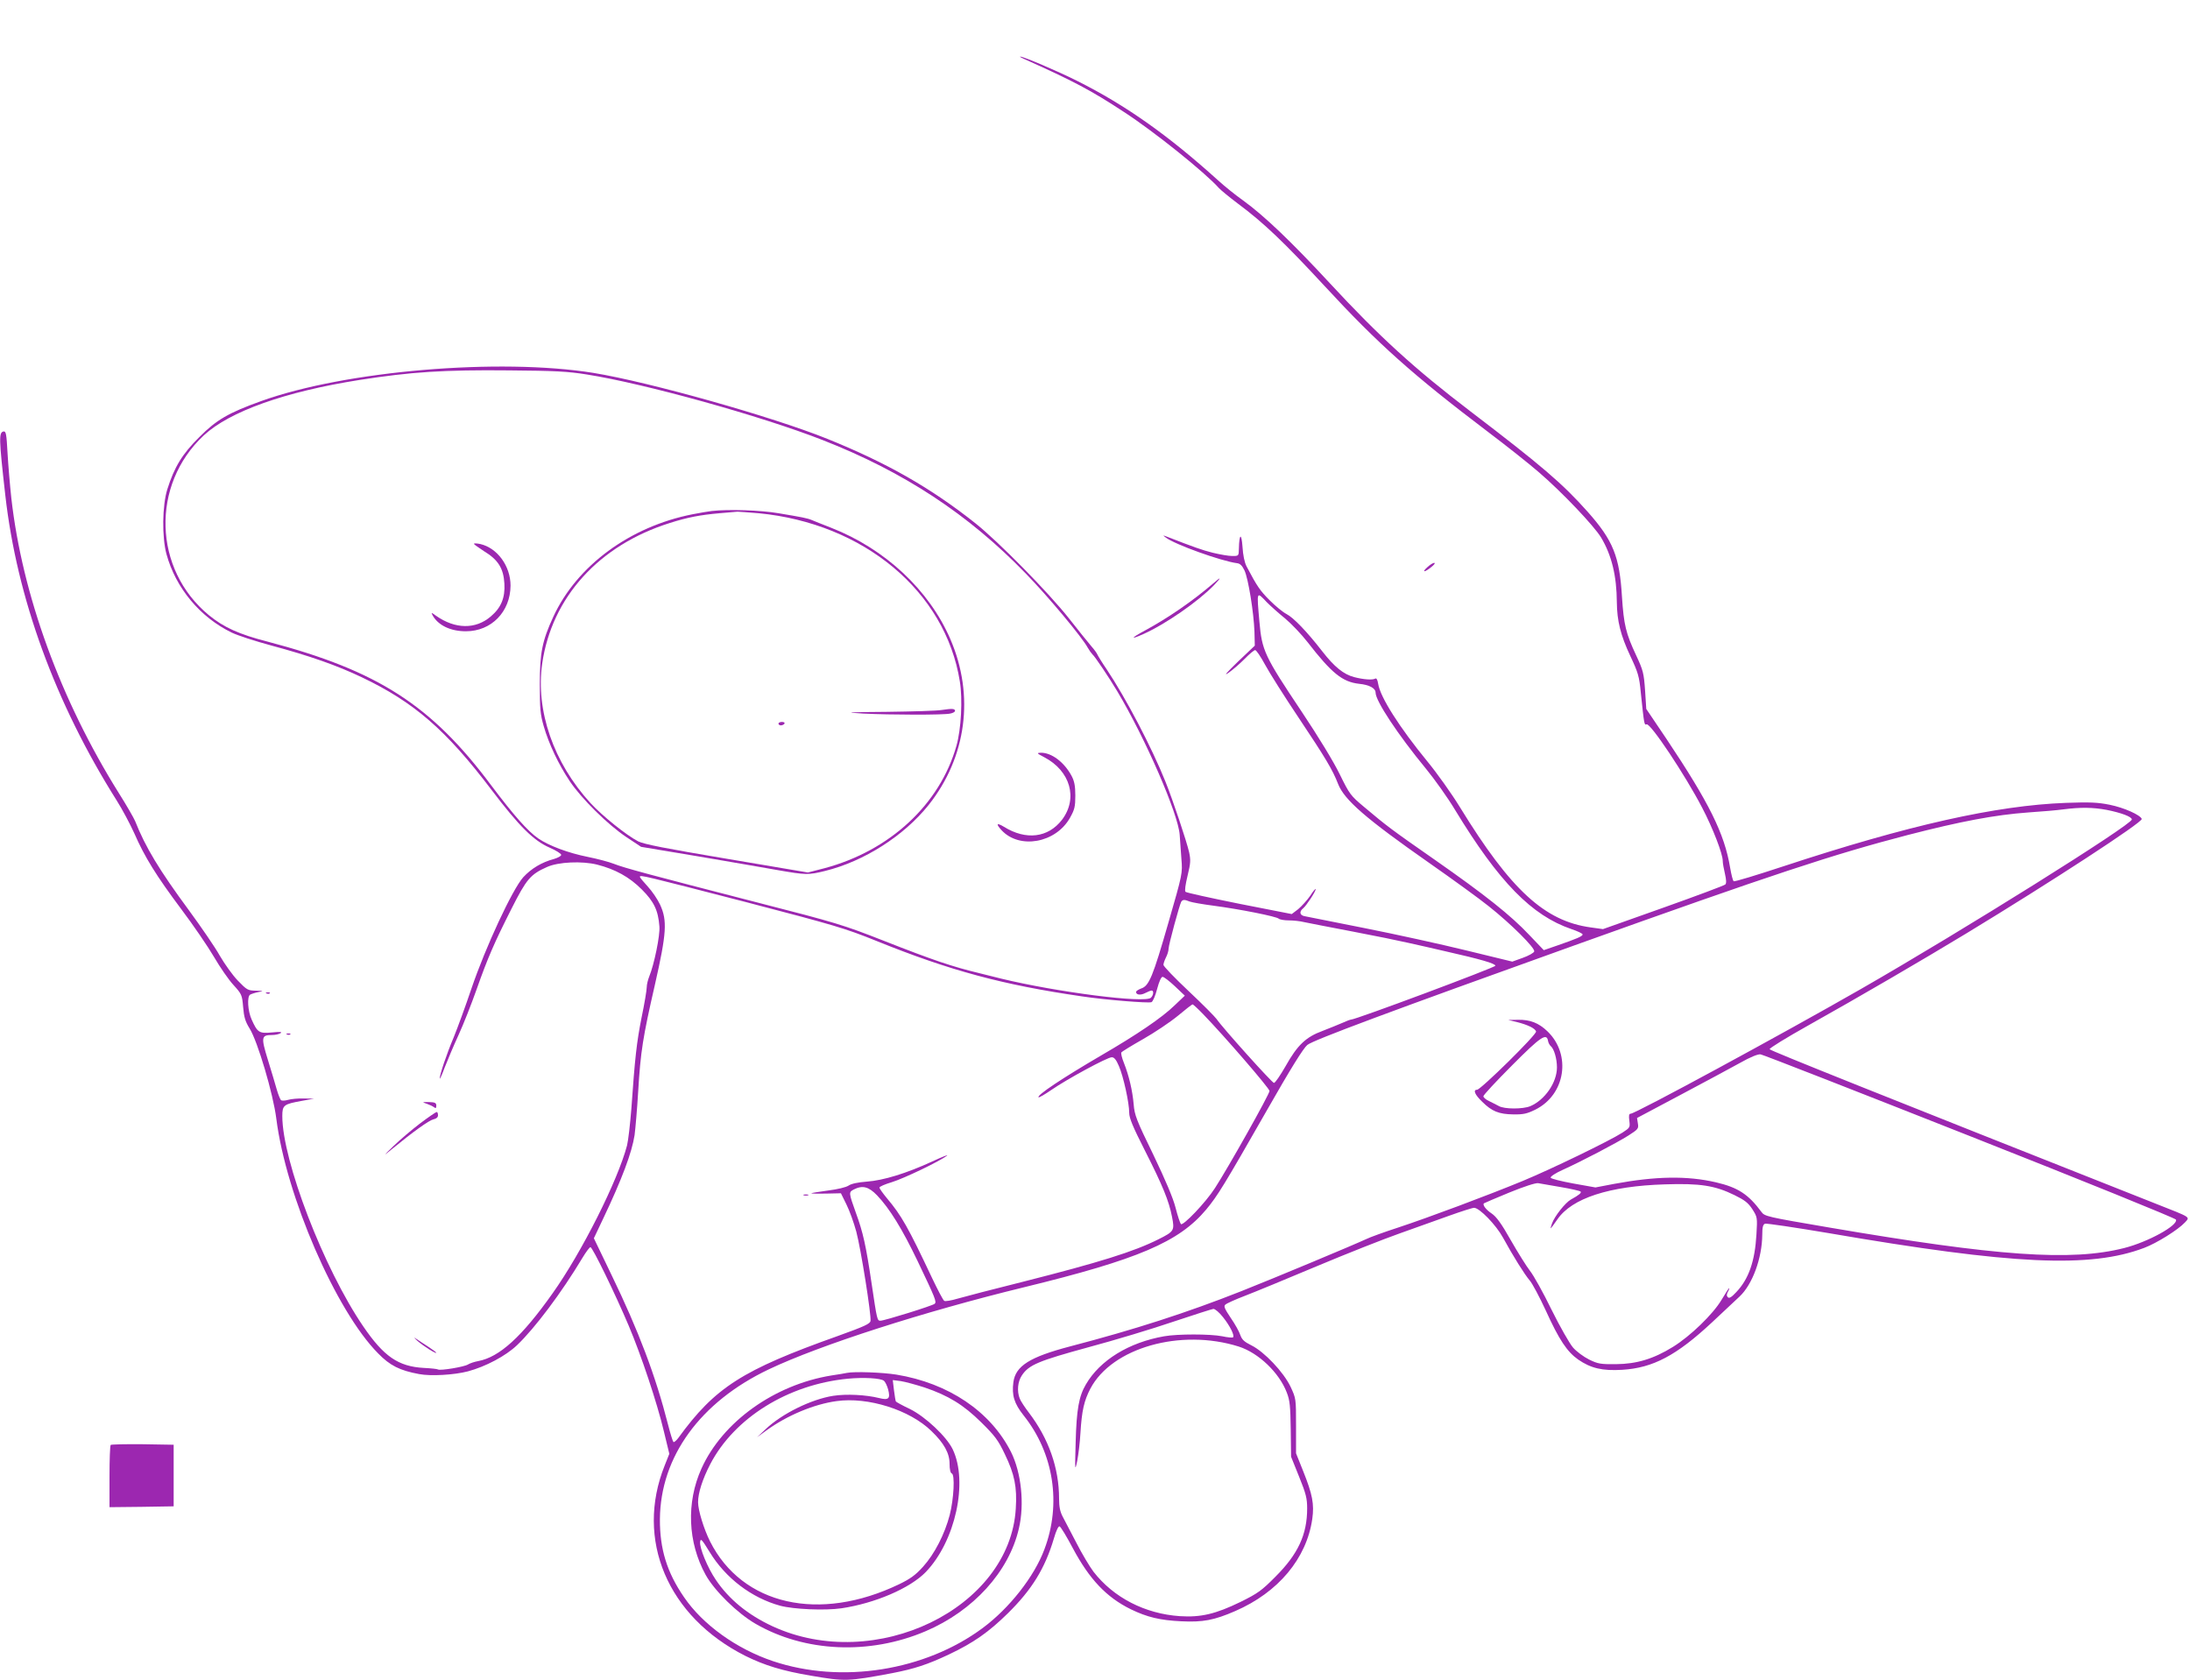 <?xml version="1.0" standalone="no"?>
<!DOCTYPE svg PUBLIC "-//W3C//DTD SVG 20010904//EN"
 "http://www.w3.org/TR/2001/REC-SVG-20010904/DTD/svg10.dtd">
<svg version="1.0" xmlns="http://www.w3.org/2000/svg"
 width="1280pt" height="982pt" viewBox="0 0 1280 982"
 preserveAspectRatio="xMidYMid meet">
<g transform="translate(0,982) scale(0.1,-0.1)"
fill="#9c27b0" stroke="none">
<path d="M5980 9478 c295 -132 397 -186 590 -313 177 -115 474 -354 555 -445
11 -12 61 -53 110 -90 151 -112 271 -227 507 -482 312 -338 515 -519 953 -851
110 -83 245 -190 300 -238 134 -115 322 -313 363 -381 62 -104 91 -224 92
-378 1 -109 22 -194 79 -315 45 -96 52 -118 61 -213 20 -190 20 -191 34 -186
22 9 226 -297 325 -488 61 -116 121 -271 120 -311 0 -12 6 -46 13 -75 8 -36 9
-55 2 -62 -6 -6 -169 -67 -363 -136 l-352 -125 -72 10 c-269 37 -467 219 -763
701 -49 80 -135 201 -192 270 -163 199 -275 375 -287 453 -4 25 -10 35 -18 30
-15 -9 -69 -5 -122 9 -62 16 -116 60 -186 150 -90 116 -168 197 -210 219 -20
10 -64 46 -98 80 -56 56 -74 82 -135 198 -12 23 -21 65 -24 116 -6 83 -19 75
-21 -12 -1 -43 -1 -43 -39 -43 -22 0 -72 9 -114 19 -63 16 -108 32 -273 96
-20 7 -20 7 0 -8 53 -40 323 -137 415 -149 18 -2 30 -14 44 -43 22 -48 54
-245 58 -358 l2 -81 -100 -95 c-66 -64 -84 -85 -54 -64 25 17 67 54 95 82 27
28 55 51 61 51 7 0 33 -39 59 -87 26 -48 114 -187 195 -308 157 -235 199 -305
231 -388 37 -93 159 -200 535 -463 133 -93 289 -206 345 -251 130 -103 274
-246 266 -265 -3 -8 -33 -25 -67 -37 l-61 -22 -267 65 c-147 36 -415 95 -597
131 -181 36 -340 68 -352 70 -27 6 -30 27 -6 46 19 16 73 98 73 112 0 5 -15
-12 -32 -39 -18 -26 -50 -61 -70 -78 l-38 -29 -306 60 c-169 34 -310 65 -315
70 -6 6 0 44 12 94 18 74 19 91 9 138 -15 65 -95 305 -139 414 -81 201 -229
484 -343 655 -27 39 -51 79 -54 86 -3 8 -19 30 -35 48 -16 18 -75 92 -131 163
-119 151 -411 448 -548 557 -261 207 -516 352 -865 493 -320 129 -1036 331
-1365 385 -550 89 -1452 13 -1945 -165 -189 -68 -260 -109 -360 -210 -100 -99
-146 -175 -187 -305 -30 -96 -32 -279 -5 -379 54 -198 196 -369 382 -459 33
-16 137 -50 230 -75 227 -61 385 -117 530 -186 306 -146 493 -309 757 -657
163 -215 247 -298 341 -339 37 -16 67 -35 67 -42 0 -7 -19 -17 -42 -24 -72
-19 -133 -56 -180 -107 -64 -72 -220 -408 -302 -649 -35 -104 -82 -232 -104
-286 -42 -99 -82 -219 -82 -241 1 -6 14 23 29 64 16 41 52 127 81 190 29 63
76 183 105 265 67 190 104 274 205 474 87 172 110 200 207 243 66 30 205 36
293 14 106 -27 188 -72 261 -145 71 -71 96 -122 103 -216 5 -51 -31 -224 -59
-292 -8 -20 -15 -48 -15 -64 0 -16 -13 -95 -30 -176 -29 -147 -39 -235 -60
-536 -7 -88 -18 -183 -25 -212 -54 -206 -265 -626 -436 -866 -179 -253 -310
-372 -434 -395 -22 -4 -49 -13 -60 -20 -22 -14 -162 -37 -175 -29 -4 3 -41 7
-82 9 -150 8 -235 67 -355 243 -231 338 -473 969 -473 1229 0 64 8 70 114 89
l71 13 -60 1 c-33 1 -74 -3 -91 -8 -17 -5 -36 -6 -41 -2 -5 3 -16 31 -25 61
-8 30 -32 108 -52 174 -41 133 -39 146 23 146 20 0 43 5 51 11 11 7 -3 9 -50
4 -75 -7 -85 -1 -119 75 -23 50 -28 135 -9 146 7 4 28 11 48 15 33 6 32 7 -15
8 -46 1 -52 4 -105 59 -30 31 -77 97 -105 145 -27 49 -109 168 -180 265 -174
236 -255 370 -315 522 -8 19 -51 94 -96 165 -340 544 -564 1157 -628 1725 -8
74 -18 193 -22 263 -6 110 -9 127 -23 125 -28 -6 -28 -37 10 -373 68 -600 291
-1213 651 -1784 33 -52 79 -139 103 -192 60 -138 129 -249 275 -444 70 -93
156 -219 191 -279 35 -60 86 -134 114 -164 48 -53 50 -58 56 -128 5 -59 12
-84 38 -126 47 -75 138 -383 156 -527 57 -451 348 -1123 595 -1372 69 -71 126
-100 240 -121 68 -13 205 -5 285 16 104 28 221 90 287 153 104 99 261 308 382
510 21 35 42 63 47 63 12 0 144 -271 224 -460 73 -173 165 -448 205 -616 l32
-132 -27 -68 c-174 -434 17 -884 471 -1113 113 -56 218 -88 384 -116 199 -34
214 -34 475 15 129 25 206 50 333 110 143 68 231 130 343 240 141 139 217 263
269 438 13 45 26 72 33 70 7 -3 41 -59 77 -127 97 -182 197 -288 340 -358 95
-46 170 -64 295 -70 125 -6 191 6 315 60 251 109 417 307 450 539 12 86 1 143
-53 278 l-42 105 0 160 c0 160 0 160 -32 229 -41 86 -154 205 -229 242 -42 21
-55 33 -65 61 -6 19 -31 64 -56 100 -36 54 -42 68 -31 77 7 7 58 30 113 51 55
21 244 99 420 173 176 74 394 160 485 192 91 32 222 79 291 104 70 25 135 46
145 46 32 -1 128 -100 169 -175 59 -108 126 -215 156 -250 15 -17 57 -96 94
-176 78 -172 125 -241 189 -286 74 -51 142 -67 257 -60 181 11 318 84 526 278
65 61 137 129 160 150 76 71 132 225 133 362 0 43 4 59 16 64 9 3 176 -22 372
-55 1075 -185 1529 -206 1845 -86 74 28 198 106 237 148 31 34 40 27 -170 110
-1599 633 -2255 895 -2257 903 -2 6 99 68 224 138 295 165 672 385 926 539
499 303 1031 650 1025 669 -8 23 -103 66 -188 83 -69 14 -116 16 -255 11 -407
-15 -921 -130 -1652 -371 -155 -51 -285 -91 -290 -87 -5 3 -14 39 -21 80 -33
198 -122 378 -372 752 l-118 175 -7 109 c-7 99 -11 116 -51 202 -62 132 -73
181 -84 344 -14 237 -52 330 -200 497 -148 166 -267 268 -685 587 -329 251
-532 436 -822 749 -223 241 -384 395 -507 484 -44 31 -111 85 -148 119 -290
262 -537 437 -822 580 -107 54 -317 144 -333 142 -4 0 3 -5 17 -11z m-2550
-1847 c337 -53 1021 -243 1380 -384 473 -185 851 -434 1185 -779 130 -133 332
-376 362 -433 9 -16 22 -34 28 -40 14 -11 99 -138 146 -217 165 -277 356 -717
364 -838 2 -30 7 -93 10 -140 7 -85 7 -86 -75 -370 -92 -320 -114 -373 -160
-388 -16 -6 -30 -15 -30 -20 0 -18 27 -21 55 -6 15 8 31 14 36 14 14 0 11 -27
-4 -42 -34 -34 -552 33 -877 112 -47 12 -101 25 -120 30 -163 39 -275 77 -565
191 -237 93 -276 105 -740 224 -624 161 -775 201 -838 226 -28 11 -96 29 -151
40 -115 23 -227 65 -290 108 -62 43 -143 135 -274 309 -351 471 -664 672
-1310 842 -167 43 -254 83 -341 154 -326 268 -340 762 -30 1051 151 140 473
255 910 324 299 47 497 60 874 56 266 -2 343 -6 455 -24z m3975 -1332 c22 -22
70 -65 107 -95 36 -30 95 -92 130 -137 141 -182 204 -233 301 -244 61 -6 97
-26 97 -52 0 -48 130 -245 294 -444 50 -61 128 -170 171 -242 256 -421 448
-617 680 -696 36 -12 65 -26 65 -31 0 -11 -34 -25 -146 -64 l-81 -28 -84 88
c-108 115 -259 235 -554 441 -251 175 -278 195 -412 308 -79 66 -85 74 -142
190 -36 74 -124 219 -225 370 -216 323 -230 354 -245 522 -16 184 -18 179 44
114z m4908 -1213 c85 -17 147 -40 147 -56 0 -31 -987 -649 -1585 -992 -466
-267 -1317 -728 -1344 -728 -10 0 -12 -11 -8 -41 5 -39 4 -41 -41 -70 -75 -48
-413 -212 -582 -282 -206 -85 -551 -214 -730 -273 -80 -26 -163 -56 -185 -67
-73 -34 -537 -228 -729 -304 -321 -127 -626 -225 -1001 -323 -236 -62 -319
-114 -332 -209 -10 -77 4 -124 60 -195 176 -220 222 -517 121 -783 -59 -159
-205 -344 -360 -459 -338 -251 -826 -328 -1226 -194 -214 72 -410 213 -520
374 -100 145 -142 282 -141 456 3 365 235 685 637 876 299 142 906 337 1489
479 669 163 908 265 1067 455 68 82 105 143 349 570 145 255 219 373 242 392
36 29 490 198 1564 583 1158 415 1511 531 1945 644 310 80 511 118 705 132 77
5 169 13 205 18 102 13 172 12 253 -3z m-7953 -539 c525 -137 579 -153 765
-228 428 -173 737 -256 1198 -323 140 -21 389 -41 407 -34 8 3 23 38 33 77 12
45 24 71 32 71 8 0 40 -25 72 -55 l58 -55 -60 -57 c-74 -72 -220 -171 -430
-293 -224 -131 -376 -232 -365 -244 3 -3 37 17 75 43 91 63 327 191 353 191
14 0 26 -14 42 -52 26 -60 60 -214 60 -273 0 -31 22 -83 91 -219 106 -209 141
-296 159 -388 16 -81 13 -86 -79 -132 -143 -72 -345 -135 -791 -248 -173 -43
-345 -88 -383 -99 -37 -11 -72 -17 -78 -13 -7 4 -38 64 -71 133 -141 299 -179
366 -265 468 -23 28 -43 56 -43 61 0 6 33 20 73 32 69 21 280 122 322 155 11
8 -28 -7 -88 -35 -148 -68 -283 -110 -381 -117 -52 -4 -90 -12 -106 -23 -15
-10 -64 -22 -120 -29 -52 -7 -96 -14 -98 -16 -3 -2 35 -3 84 -2 l89 2 32 -65
c18 -36 44 -108 58 -160 27 -102 88 -487 83 -521 -2 -17 -35 -32 -193 -89
-557 -198 -716 -300 -931 -596 -12 -16 -25 -26 -28 -23 -4 4 -18 49 -31 100
-73 287 -173 551 -331 877 l-103 214 55 116 c109 229 167 384 183 487 5 39 15
153 21 255 14 233 27 316 98 625 68 300 73 374 30 467 -15 32 -47 79 -72 106
-25 27 -46 52 -46 57 0 12 24 6 620 -148z m2594 3 c14 -5 76 -16 138 -24 152
-20 369 -63 382 -76 5 -5 32 -10 58 -10 26 0 67 -4 90 -10 24 -5 151 -30 283
-55 132 -25 278 -55 325 -66 47 -10 146 -33 220 -50 203 -46 290 -71 290 -84
0 -10 -819 -316 -844 -315 -5 0 -28 -9 -50 -19 -23 -10 -75 -31 -116 -47 -98
-36 -147 -83 -216 -206 -31 -54 -61 -98 -68 -98 -11 0 -303 325 -335 373 -9
13 -82 87 -163 163 -82 77 -148 146 -148 154 0 8 7 28 15 44 8 15 15 38 15 50
0 23 64 257 74 275 9 13 18 14 50 1z m77 -657 c127 -131 389 -435 389 -450 0
-19 -243 -451 -319 -568 -54 -84 -187 -223 -199 -210 -5 6 -19 48 -31 95 -14
56 -59 162 -130 310 -99 203 -110 232 -115 295 -7 80 -27 166 -57 242 -12 29
-18 56 -15 61 3 5 60 40 127 78 67 38 158 99 203 136 44 37 83 67 86 67 3 1
31 -25 61 -56z m4483 -714 c659 -260 1201 -480 1204 -488 13 -34 -164 -131
-302 -166 -310 -79 -743 -48 -1726 120 -364 62 -376 65 -395 91 -76 103 -137
143 -266 173 -168 39 -351 36 -594 -9 l-110 -21 -129 23 c-71 13 -131 28 -133
34 -2 7 29 27 69 45 109 49 315 157 385 201 58 37 61 41 56 71 l-5 32 254 135
c139 74 296 158 348 187 60 34 104 52 120 50 14 -2 564 -217 1224 -478z
m-2391 -298 c59 -10 111 -22 115 -26 7 -7 -8 -20 -57 -47 -32 -18 -95 -97
-110 -140 -6 -16 -9 -28 -7 -28 1 0 19 24 39 53 85 123 302 194 627 204 207 7
294 -7 408 -63 59 -29 80 -45 104 -82 29 -46 30 -48 24 -147 -9 -158 -45 -261
-118 -338 -27 -29 -41 -38 -49 -30 -8 8 -8 17 0 32 7 12 10 21 7 21 -2 0 -22
-31 -44 -68 -50 -84 -182 -212 -284 -275 -113 -70 -212 -100 -333 -101 -90 -1
-106 2 -157 27 -32 16 -74 47 -94 70 -20 23 -77 123 -126 222 -48 99 -105 201
-126 227 -20 26 -71 107 -112 179 -55 98 -85 138 -112 156 -33 22 -54 50 -45
59 2 2 68 30 148 63 88 36 154 57 169 55 14 -2 74 -13 133 -23z m-3997 -48
c73 -76 148 -198 237 -384 105 -220 112 -238 100 -250 -11 -11 -294 -99 -317
-99 -19 0 -20 4 -51 213 -34 230 -51 304 -92 416 -43 120 -43 122 -13 138 51
26 87 17 136 -34z m2022 -712 c41 -51 69 -108 59 -118 -4 -3 -32 -1 -63 6 -72
14 -261 14 -340 0 -206 -36 -375 -140 -457 -281 -41 -69 -55 -147 -60 -338 -5
-167 -4 -172 9 -110 7 36 16 110 19 165 8 130 21 187 58 258 126 239 527 353
867 246 116 -37 237 -153 281 -269 18 -46 21 -80 23 -215 l2 -160 47 -117 c40
-99 47 -126 47 -185 0 -153 -53 -267 -185 -399 -81 -82 -104 -98 -205 -148
-144 -70 -231 -91 -354 -83 -204 14 -387 108 -505 260 -23 31 -68 106 -100
169 -32 62 -68 131 -80 153 -15 29 -21 57 -21 105 0 179 -61 351 -176 502 -24
31 -48 68 -54 83 -17 44 -12 99 13 136 41 61 96 84 389 164 153 41 375 108
495 149 120 40 226 74 235 75 10 0 35 -21 56 -48z"/>
<path d="M4160 6833 c-19 -2 -70 -11 -112 -19 -366 -72 -676 -300 -814 -599
-65 -141 -79 -211 -79 -395 0 -143 3 -176 23 -245 30 -104 86 -222 152 -321
68 -102 223 -255 331 -327 l86 -57 329 -55 c181 -31 392 -67 469 -81 167 -29
179 -29 277 -5 228 56 461 205 605 385 222 279 270 640 128 969 -124 288 -381
528 -697 652 -51 20 -102 40 -113 45 -26 11 -57 17 -195 40 -106 18 -291 24
-390 13z m274 -13 c615 -59 1092 -457 1176 -983 17 -104 8 -279 -20 -377 -97
-342 -389 -613 -771 -715 l-97 -25 -473 80 c-357 60 -485 85 -519 102 -68 35
-209 148 -279 224 -216 236 -321 540 -282 815 56 388 332 692 746 822 103 33
178 47 290 57 49 4 97 8 105 9 8 0 64 -4 124 -9z"/>
<path d="M5505 5670 c-27 -5 -171 -9 -320 -11 -241 -2 -256 -3 -140 -10 160
-8 470 -9 509 0 17 3 29 11 28 16 -1 13 -17 14 -77 5z"/>
<path d="M4550 5590 c0 -5 6 -10 14 -10 8 0 18 5 21 10 3 6 -3 10 -14 10 -12
0 -21 -4 -21 -10z"/>
<path d="M2770 6641 c0 -3 27 -22 59 -43 83 -50 114 -101 119 -189 5 -83 -19
-141 -79 -192 -89 -77 -209 -75 -321 4 -27 20 -29 20 -20 3 32 -59 105 -94
195 -94 149 0 260 114 261 267 0 114 -77 220 -177 243 -20 4 -37 5 -37 1z"/>
<path d="M6103 5394 c153 -80 199 -241 104 -366 -81 -105 -210 -121 -339 -41
-43 26 -49 18 -14 -20 105 -113 317 -75 400 73 27 48 31 65 31 130 0 57 -6 85
-22 115 -43 80 -117 136 -180 135 -25 -1 -24 -3 20 -26z"/>
<path d="M8865 3846 c64 -16 107 -37 113 -55 6 -17 -324 -341 -345 -341 -25 0
-13 -29 30 -70 56 -56 98 -73 182 -74 58 -1 80 4 127 27 178 87 214 323 72
459 -51 49 -101 68 -171 67 l-58 -1 50 -12z m183 -111 c2 -11 9 -24 16 -30 19
-16 36 -73 36 -124 0 -89 -71 -191 -156 -227 -43 -18 -152 -18 -184 1 -14 7
-40 21 -57 29 -18 8 -33 21 -33 28 0 7 75 88 168 181 168 169 202 191 210 142z"/>
<path d="M4950 1795 c-8 -2 -49 -9 -90 -15 -334 -54 -637 -271 -760 -544 -90
-199 -80 -432 24 -621 52 -94 186 -225 291 -286 288 -167 667 -184 995 -44
279 119 487 348 545 600 34 143 14 328 -46 448 -120 237 -365 402 -670 452
-82 13 -244 19 -289 10z m216 -46 c8 -6 19 -29 25 -51 14 -54 3 -64 -53 -50
-77 19 -190 25 -268 13 -128 -20 -299 -104 -394 -194 l-51 -48 55 40 c120 87
277 153 409 171 184 26 428 -51 555 -175 74 -71 106 -130 106 -191 0 -33 5
-54 13 -57 19 -6 12 -148 -12 -242 -29 -112 -89 -229 -156 -303 -44 -49 -75
-71 -139 -102 -467 -225 -918 -123 -1106 250 -36 72 -70 182 -70 229 0 54 26
135 71 222 141 271 454 466 804 500 95 9 193 3 211 -12z m237 -39 c139 -47
228 -101 333 -205 79 -78 98 -103 137 -185 57 -118 72 -192 64 -318 -34 -584
-822 -965 -1422 -688 -144 67 -254 157 -331 271 -49 72 -96 187 -92 222 3 23
10 15 55 -58 93 -153 245 -269 413 -315 79 -21 261 -29 358 -15 196 29 401
117 493 212 173 180 249 527 157 718 -36 74 -159 190 -250 235 -43 20 -80 41
-82 44 -2 4 -7 34 -11 66 l-7 59 47 -6 c26 -4 88 -21 138 -37z"/>
<path d="M4698 2833 c6 -2 18 -2 25 0 6 3 1 5 -13 5 -14 0 -19 -2 -12 -5z"/>
<path d="M8343 6505 c-36 -32 -17 -32 22 0 17 13 25 24 18 25 -7 0 -25 -11
-40 -25z"/>
<path d="M7090 6409 c-120 -103 -264 -202 -397 -274 -84 -45 -90 -57 -12 -22
129 57 322 191 414 286 46 48 44 53 -5 10z"/>
<path d="M1558 4013 c7 -3 16 -2 19 1 4 3 -2 6 -13 5 -11 0 -14 -3 -6 -6z"/>
<path d="M1678 3773 c7 -3 16 -2 19 1 4 3 -2 6 -13 5 -11 0 -14 -3 -6 -6z"/>
<path d="M2495 3368 c17 -6 36 -15 43 -21 9 -7 12 -4 12 10 0 16 -7 20 -42 21
-42 0 -43 0 -13 -10z"/>
<path d="M2455 3253 c-50 -38 -119 -97 -155 -132 -62 -60 -62 -61 -12 -20 127
104 219 170 245 176 18 4 27 12 27 24 0 11 -3 19 -8 19 -4 0 -48 -30 -97 -67z"/>
<path d="M2440 1982 c34 -30 110 -78 110 -69 0 2 -21 18 -47 35 -27 17 -59 39
-73 48 -14 9 -9 3 10 -14z"/>
<path d="M647 1374 c-4 -4 -7 -88 -7 -186 l0 -178 188 2 187 3 0 180 0 180
-181 3 c-99 1 -183 -1 -187 -4z"/>
</g>
</svg>

